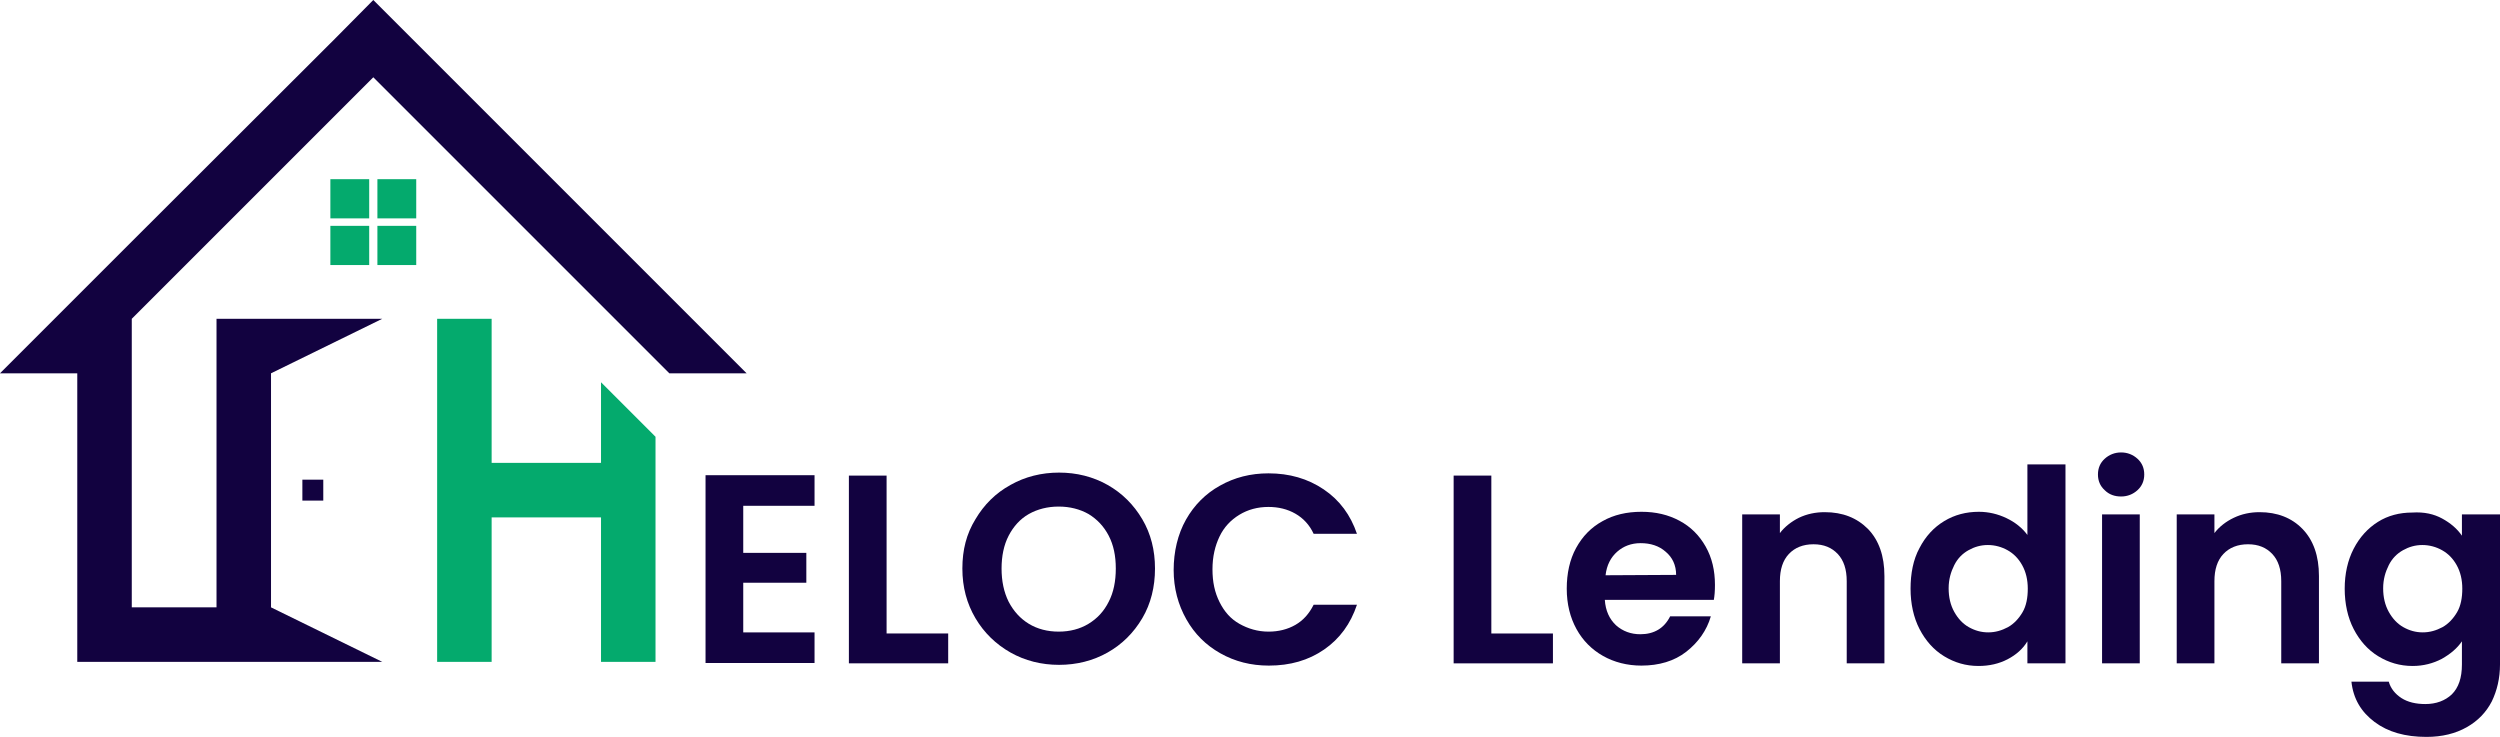 <svg xmlns="http://www.w3.org/2000/svg" xmlns:xlink="http://www.w3.org/1999/xlink" id="Layer_2_00000149356428515392832790000011128760070579377296_" x="0px" y="0px" viewBox="0 0 669.7 197.3" style="enable-background:new 0 0 669.7 197.3;" xml:space="preserve"><style type="text/css">	.st0{fill-rule:evenodd;clip-rule:evenodd;fill:#04AA6D;}	.st1{fill-rule:evenodd;clip-rule:evenodd;fill:#120240;}	.st2{fill:#04AA6D;}	.st3{fill:#120240;}</style><g id="Layer_1-2">	<polygon class="st0" points="117.1,138.6 117.1,177.3 131.7,177.3 131.7,138.6 161,138.6 161,177.3 175.6,177.3 175.6,138.6   175.6,124 175.6,117 175.2,116.6 164.3,105.7 161,102.4 161,124 131.7,124 131.7,85.4 117.1,85.4 117.1,124  "></polygon>	<path class="st1" d="M81,128.5h5.6v5.6H81V128.5z M58,100v62.7H35.3V85.4L100,20.7l64.7,64.7l10.9,10.9l3.7,3.7H200l-89.7-89.7  L100,0L89.7,10.4L35.3,64.7L20.7,79.3L0,100h20.7v77.3h81.7l-29.8-14.6V100l29.8-14.6H58C58,85.4,58,100,58,100z"></path>	<rect x="88.5" y="48" class="st2" width="10.4" height="10.5"></rect>	<rect x="101.1" y="48" class="st2" width="10.4" height="10.5"></rect>	<rect x="88.5" y="60.5" class="st2" width="10.4" height="10.5"></rect>	<rect x="101.1" y="60.5" class="st2" width="10.4" height="10.5"></rect>	<path class="st3" d="M199.1,135.5v12.6H216v8h-16.9v13.3h19.1v8.2H189v-50.3h29.2v8.2L199.1,135.5L199.1,135.5z"></path>	<path class="st3" d="M237.4,169.7h16.6v8h-26.6v-50.3h10.1V169.7L237.4,169.7z"></path>	<path class="st3" d="M270.7,174.8c-3.9-2.2-7.1-5.3-9.4-9.2c-2.3-3.9-3.5-8.3-3.5-13.3s1.1-9.3,3.5-13.2c2.3-3.9,5.4-7,9.4-9.2  c3.9-2.2,8.3-3.3,13-3.3s9.1,1.1,13,3.3c3.9,2.2,7,5.3,9.3,9.2c2.3,3.9,3.4,8.3,3.4,13.2s-1.1,9.4-3.4,13.3s-5.4,7-9.3,9.2  c-3.9,2.2-8.3,3.3-13,3.3S274.6,177,270.7,174.8L270.7,174.8z M291.6,167.1c2.3-1.4,4.1-3.3,5.4-5.9c1.3-2.5,1.9-5.5,1.9-8.9  s-0.6-6.3-1.9-8.8s-3.1-4.4-5.4-5.8c-2.3-1.3-5-2-8-2s-5.7,0.7-8,2s-4.1,3.3-5.4,5.8s-1.9,5.5-1.9,8.8s0.6,6.3,1.9,8.9  c1.3,2.5,3.1,4.5,5.4,5.9c2.3,1.4,5,2.1,8,2.1S289.3,168.5,291.6,167.1z"></path>	<path class="st3" d="M317.7,139.2c2.2-3.9,5.3-7,9.1-9.1c3.9-2.2,8.2-3.3,13-3.3c5.6,0,10.5,1.4,14.8,4.3s7.2,6.9,8.9,11.9h-11.6  c-1.1-2.4-2.8-4.2-4.9-5.4s-4.5-1.8-7.2-1.8c-2.9,0-5.5,0.7-7.8,2.1c-2.3,1.4-4.1,3.3-5.3,5.8s-1.9,5.4-1.9,8.8s0.6,6.2,1.9,8.8  s3,4.5,5.3,5.8s4.9,2.1,7.8,2.1c2.7,0,5.1-0.6,7.2-1.8c2.1-1.2,3.7-3,4.9-5.4h11.6c-1.7,5.1-4.6,9.1-8.8,12s-9.1,4.3-14.8,4.3  c-4.8,0-9.1-1.1-13-3.3c-3.9-2.2-6.9-5.2-9.1-9.1s-3.4-8.3-3.4-13.2S315.5,143.1,317.7,139.2L317.7,139.2z"></path>	<path class="st3" d="M399.4,169.7h16.6v8h-26.6v-50.3h10.1V169.7L399.4,169.7z"></path>	<path class="st3" d="M459.1,160.7h-29.2c0.2,2.9,1.2,5.1,3,6.8c1.8,1.6,4,2.4,6.5,2.4c3.7,0,6.4-1.6,8-4.8h10.9  c-1.1,3.8-3.4,7-6.6,9.5s-7.3,3.7-12,3.7c-3.8,0-7.3-0.9-10.3-2.6c-3-1.7-5.4-4.1-7.1-7.2c-1.7-3.1-2.6-6.7-2.6-10.8  s0.8-7.8,2.5-10.9s4-5.5,7.1-7.2c3-1.7,6.5-2.5,10.4-2.5s7.2,0.8,10.2,2.4c3,1.6,5.3,3.9,7,6.9c1.7,3,2.5,6.4,2.5,10.3  C459.4,158.3,459.3,159.6,459.1,160.7L459.1,160.7z M449,154c0-2.6-1-4.7-2.8-6.2c-1.8-1.6-4.1-2.3-6.7-2.3c-2.5,0-4.6,0.8-6.3,2.3  c-1.7,1.5-2.8,3.6-3.1,6.3L449,154L449,154z"></path>	<path class="st3" d="M500.4,141.7c2.9,3,4.4,7.2,4.4,12.6v23.4h-10.1v-22c0-3.2-0.8-5.6-2.4-7.3c-1.6-1.7-3.7-2.6-6.5-2.6  s-5,0.9-6.6,2.6c-1.6,1.7-2.4,4.1-2.4,7.3v22h-10.1v-39.9h10.1v5c1.3-1.7,3.1-3.1,5.1-4.1c2.1-1,4.4-1.5,6.9-1.5  C493.6,137.2,497.4,138.7,500.4,141.7L500.4,141.7z"></path>	<path class="st3" d="M514.2,146.8c1.6-3.1,3.8-5.5,6.6-7.2c2.8-1.7,5.9-2.5,9.3-2.5c2.6,0,5.1,0.6,7.4,1.7c2.3,1.1,4.2,2.6,5.6,4.5  v-18.9h10.2v53.3h-10.2v-5.9c-1.2,2-3,3.6-5.3,4.8s-4.9,1.8-7.8,1.8c-3.4,0-6.4-0.9-9.2-2.6c-2.8-1.7-5-4.2-6.6-7.3  c-1.6-3.1-2.4-6.8-2.4-10.8S512.5,149.9,514.2,146.8L514.2,146.8z M541.7,151.4c-1-1.8-2.3-3.1-3.9-4c-1.6-0.9-3.4-1.4-5.3-1.4  s-3.6,0.5-5.2,1.4c-1.6,0.9-2.9,2.2-3.8,4s-1.5,3.8-1.5,6.2s0.5,4.5,1.5,6.3c1,1.8,2.3,3.2,3.9,4.1s3.3,1.4,5.2,1.4  s3.6-0.5,5.3-1.4c1.6-0.9,2.9-2.3,3.9-4s1.4-3.9,1.4-6.3S542.7,153.2,541.7,151.4L541.7,151.4z"></path>	<path class="st3" d="M563.8,131.3c-1.2-1.1-1.8-2.5-1.8-4.2s0.6-3.1,1.8-4.2s2.7-1.7,4.4-1.7s3.2,0.6,4.4,1.7  c1.2,1.1,1.8,2.5,1.8,4.2s-0.6,3.1-1.8,4.2c-1.2,1.1-2.7,1.7-4.4,1.7S565,132.5,563.8,131.3z M573.2,137.8v39.9h-10.1v-39.9H573.2z  "></path>	<path class="st3" d="M616.8,141.7c2.9,3,4.4,7.2,4.4,12.6v23.4h-10.1v-22c0-3.2-0.8-5.6-2.4-7.3c-1.6-1.7-3.7-2.6-6.5-2.6  s-5,0.9-6.6,2.6c-1.6,1.7-2.4,4.1-2.4,7.3v22h-10.1v-39.9h10.1v5c1.3-1.7,3.1-3.1,5.2-4.1c2.1-1,4.4-1.5,6.9-1.5  C610,137.2,613.9,138.7,616.8,141.7L616.8,141.7z"></path>	<path class="st3" d="M654.2,138.9c2.2,1.2,4,2.7,5.3,4.6v-5.7h10.2v40.2c0,3.7-0.8,7-2.2,9.9c-1.5,2.9-3.7,5.2-6.7,6.9  c-3,1.7-6.6,2.6-10.8,2.6c-5.7,0-10.3-1.3-13.9-4s-5.7-6.2-6.2-10.8h10c0.5,1.8,1.7,3.3,3.4,4.4s3.9,1.6,6.4,1.6  c2.9,0,5.3-0.9,7.1-2.6c1.8-1.8,2.7-4.4,2.7-8v-6.2c-1.3,1.9-3.1,3.4-5.4,4.7c-2.3,1.2-4.9,1.9-7.8,1.9c-3.4,0-6.4-0.9-9.2-2.6  c-2.8-1.7-5-4.2-6.6-7.3c-1.6-3.1-2.4-6.8-2.4-10.8s0.8-7.6,2.4-10.7s3.8-5.5,6.5-7.2s5.8-2.5,9.2-2.5  C649.4,137.1,652,137.7,654.2,138.9L654.2,138.9z M658.1,151.4c-1-1.8-2.3-3.1-3.9-4c-1.6-0.9-3.4-1.4-5.3-1.4s-3.6,0.5-5.2,1.4  c-1.6,0.9-2.9,2.2-3.8,4s-1.5,3.8-1.5,6.2s0.5,4.5,1.5,6.3c1,1.8,2.3,3.2,3.9,4.1s3.3,1.4,5.2,1.4s3.6-0.5,5.3-1.4  c1.6-0.9,2.9-2.3,3.9-4s1.4-3.9,1.4-6.3S659.1,153.2,658.1,151.4L658.1,151.4z"></path></g></svg>